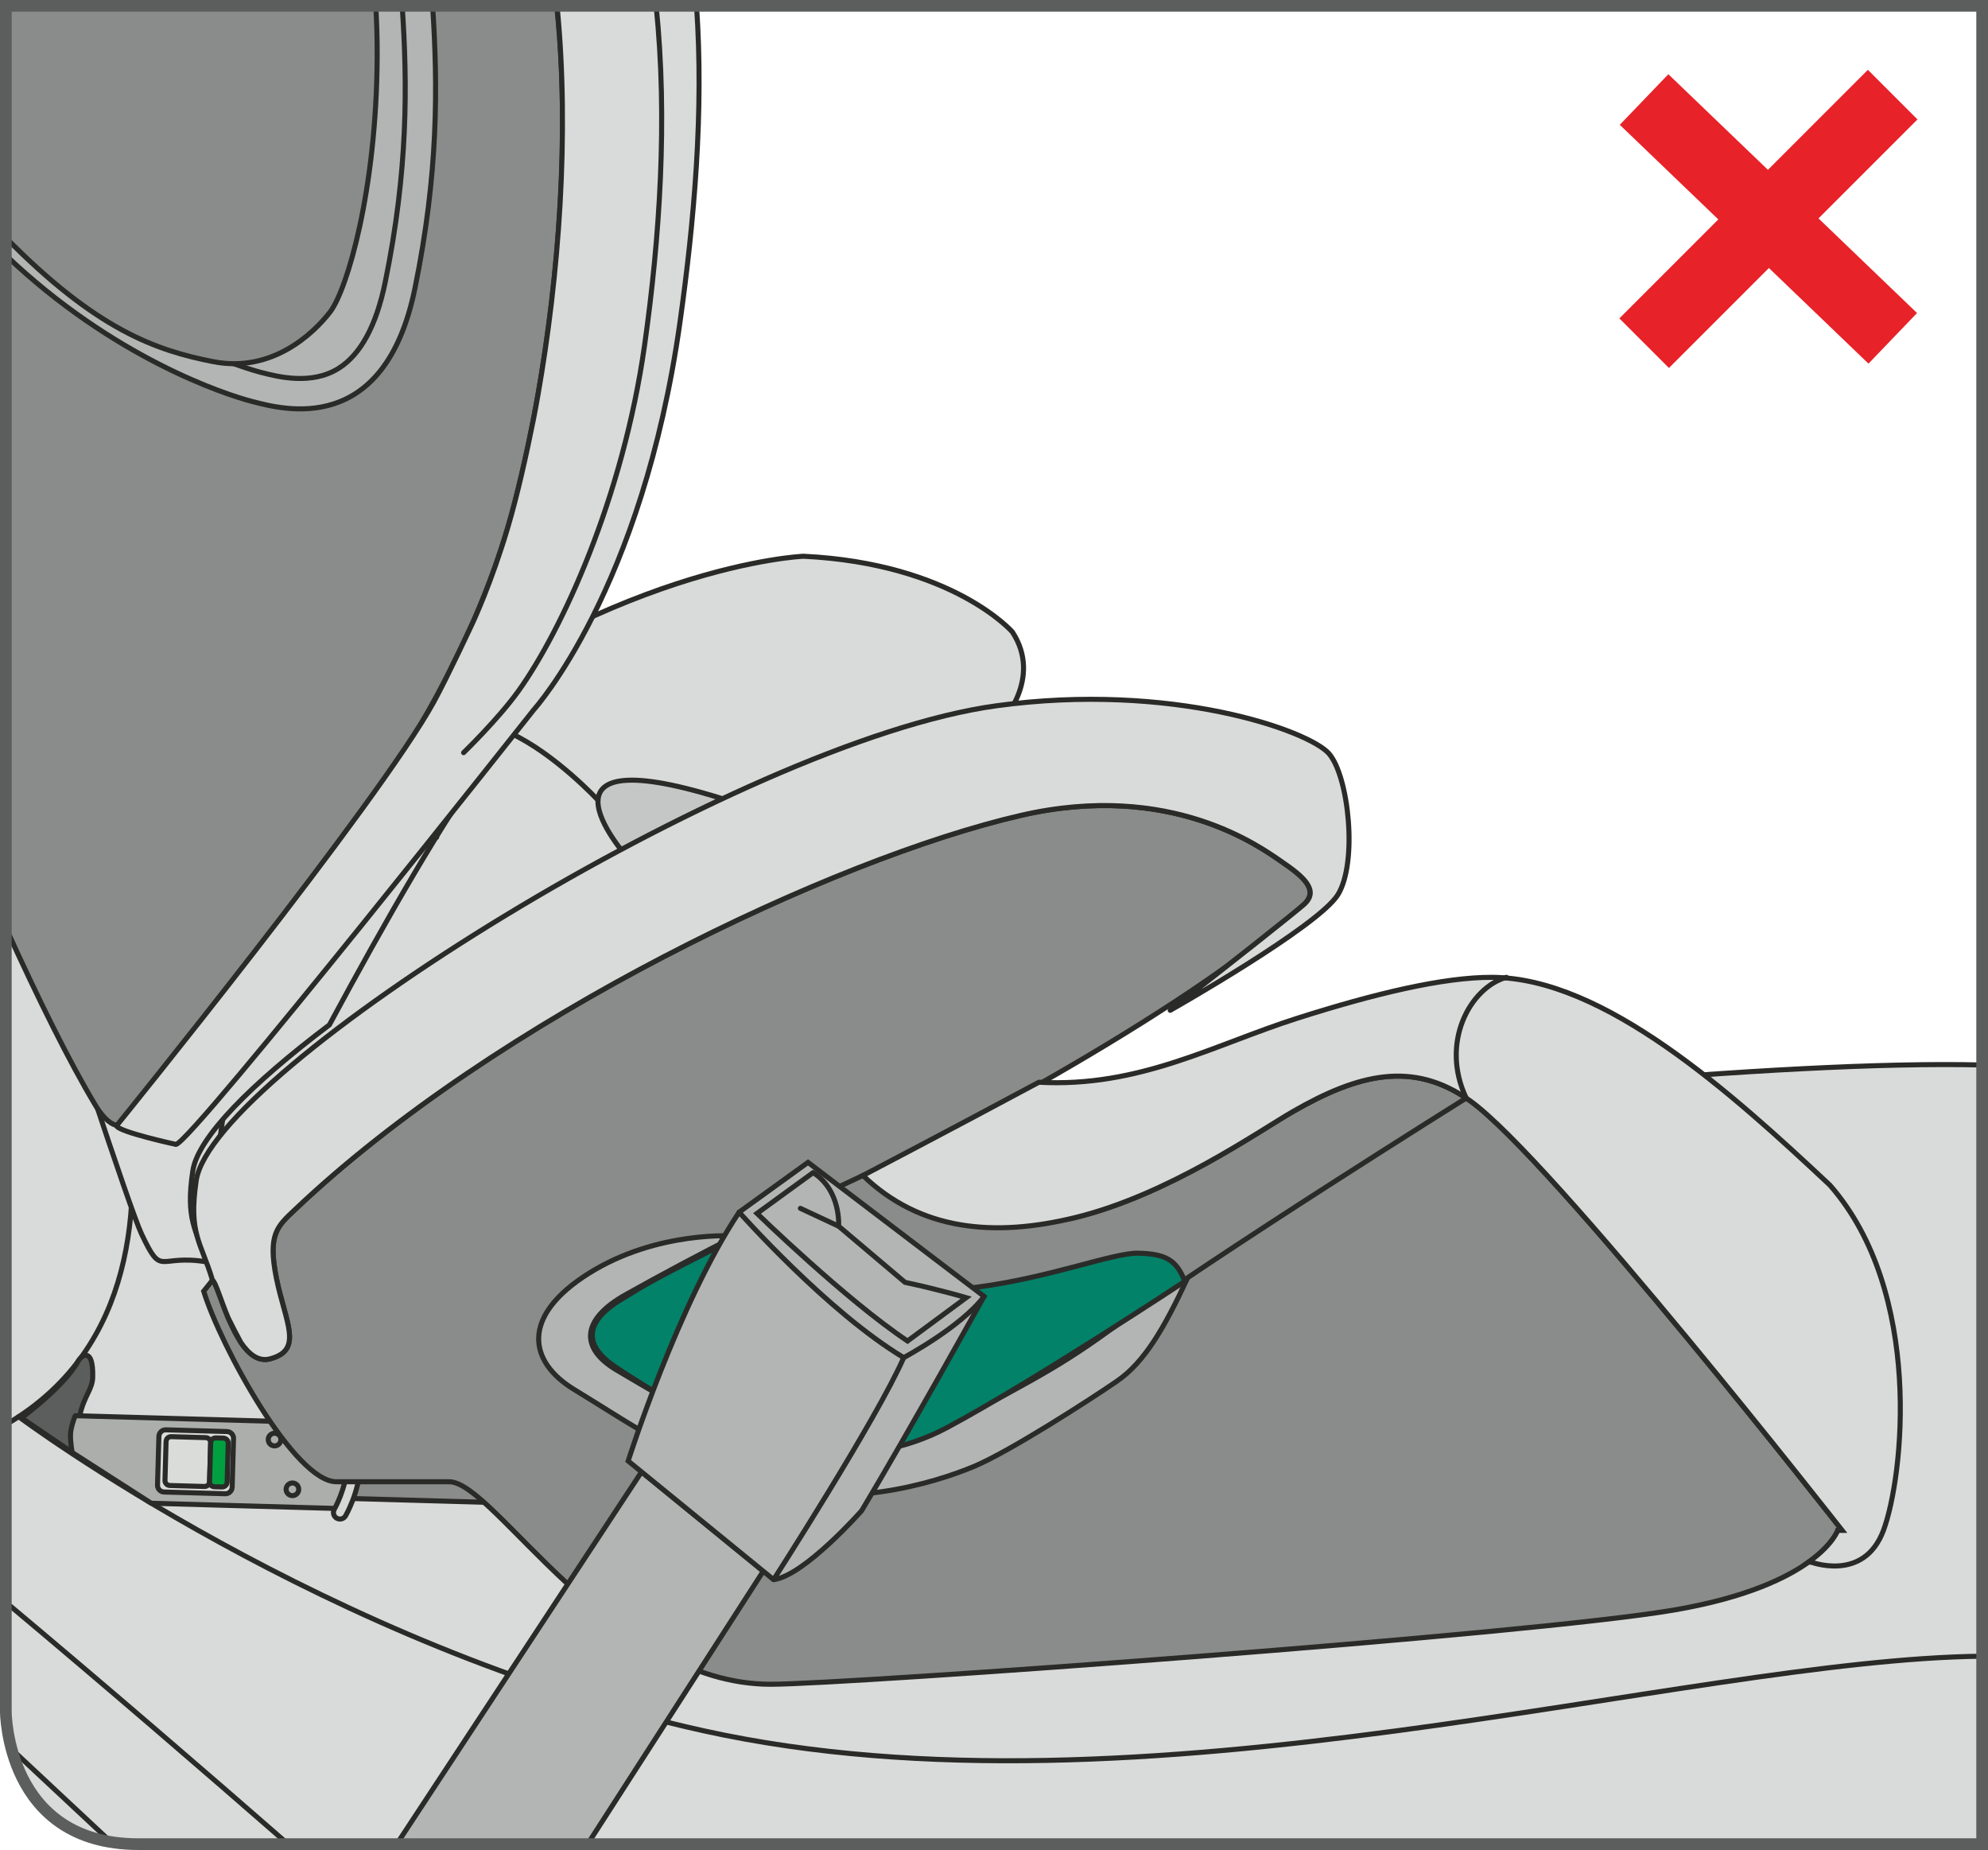 <?xml version="1.0" encoding="UTF-8"?>
<!DOCTYPE svg PUBLIC "-//W3C//DTD SVG 1.1//EN" "http://www.w3.org/Graphics/SVG/1.1/DTD/svg11.dtd">
<!-- Creator: CorelDRAW 2018 (64-Bit) -->
<svg xmlns="http://www.w3.org/2000/svg" xml:space="preserve" width="30mm" height="27.912mm" version="1.1" style="shape-rendering:geometricPrecision; text-rendering:geometricPrecision; image-rendering:optimizeQuality; fill-rule:evenodd; clip-rule:evenodd"
viewBox="0 0 1430.23 1330.68"
 xmlns:xlink="http://www.w3.org/1999/xlink">
 <defs>
  <style type="text/css">
   <![CDATA[
    .str5 {stroke:#E72228;stroke-width:50.45;stroke-miterlimit:4}
    .str4 {stroke:#5C5E5D;stroke-width:8.41;stroke-miterlimit:4}
    .str3 {stroke:#2A2B28;stroke-width:3.63;stroke-miterlimit:10}
    .str0 {stroke:#2A2B28;stroke-width:3.63;stroke-linecap:round;stroke-miterlimit:4}
    .str1 {stroke:#2A2B28;stroke-width:3.63;stroke-linecap:round;stroke-linejoin:round;stroke-miterlimit:4}
    .str2 {stroke:#2A2B28;stroke-width:3.63;stroke-linecap:round;stroke-linejoin:round;stroke-miterlimit:10}
    .fil1 {fill:none;fill-rule:nonzero}
    .fil0 {fill:#D9DADA;fill-rule:nonzero}
    .fil2 {fill:#C5C7C7;fill-rule:nonzero}
    .fil10 {fill:#B3B5B5;fill-rule:nonzero}
    .fil3 {fill:#8A8C8B;fill-rule:nonzero}
    .fil4 {fill:#5C5E5D;fill-rule:nonzero}
    .fil9 {fill:#E72228;fill-rule:nonzero}
    .fil6 {fill:#DADCDA;fill-rule:nonzero}
    .fil7 {fill:#D6D8D5;fill-rule:nonzero}
    .fil5 {fill:#ACAEAC;fill-rule:nonzero}
    .fil8 {fill:#00A040;fill-rule:nonzero}
    .fil11 {fill:#028269;fill-rule:nonzero}
   ]]>
  </style>
 </defs>
 <g id="Слой_x0020_1">
  <path class="fil0" d="M4.2 65.06l339.48 810.94c0,0 792.28,-116.99 1082.36,-109.97l0 560.45 -1326.48 0 0 0c-95.36,0 -95.36,-95.34 -95.36,-95.34l0 -1166.09z"/>
  <path class="fil1 str0" d="M4.2 65.06l339.48 810.94c0,0 792.28,-116.99 1082.36,-109.97"/>
  <path class="fil1 str1" d="M13.42 1018.99c0,0 222.31,166.23 492.77,225.94 315.42,69.61 705.39,-51.38 919.85,-53.64"/>
  <path class="fil0" d="M207.29 1326.49c-60.82,-53.11 -131.98,-114.45 -203.09,-173.99l0 78.64c0,0 0,95.34 95.36,95.34l0 0 107.74 0z"/>
  <path class="fil1 str0" d="M207.29 1326.49c-60.82,-53.11 -131.98,-114.45 -203.09,-173.99"/>
  <line class="fil1" x1="79.87" y1="1324.98" x2="8.33" y2= "1258.16" />
  <line class="fil1 str0" x1="79.87" y1="1324.98" x2="8.33" y2= "1258.16" />
  <path class="fil1 str1" d="M4.2 548.65c14.87,28.23 27.85,54.23 37.54,75.92 0,0 140.15,290.49 -32.9,397.36 -1.54,0.95 -3.09,1.83 -4.64,2.67"/>
  <path class="fil0" d="M293.52 931.92c-64.63,-58.93 -138.27,-35.69 -138.27,-35.69l0 -56.19 8.88 -62.45c-24.15,-84.95 -153.64,-373.99 -153.64,-373.99 0.06,9.85 -2.41,15.48 -6.3,18.28l0 -305.39 108.43 -3.99c-7.82,29.42 56.28,174.96 56.28,174.96l92.37 134.49c38.51,48.05 -7.35,97.68 -7.35,97.68 7.5,6.54 12.87,23.07 12.87,23.07 170.82,-137.14 311.31,-142.6 311.31,-142.6 107.4,5.26 150.22,54.44 150.22,54.44 22.05,33.69 -8.18,65.36 -8.18,65.36 0,0 48.48,-0.96 181.89,110.13l-608.51 301.9z"/>
  <path class="fil1 str0" d="M293.52 931.92c-64.63,-58.93 -138.27,-35.69 -138.27,-35.69l0 -56.19 8.88 -62.45c-24.15,-84.95 -153.64,-373.99 -153.64,-373.99 0.06,9.85 -2.41,15.48 -6.3,18.28m0 -305.39l108.43 -3.99c-7.82,29.42 56.28,174.96 56.28,174.96l92.37 134.49c38.51,48.05 -7.35,97.68 -7.35,97.68 7.5,6.54 12.87,23.07 12.87,23.07 170.82,-137.14 311.31,-142.6 311.31,-142.6 107.4,5.26 150.22,54.44 150.22,54.44 22.05,33.69 -8.18,65.36 -8.18,65.36 0,0 48.48,-0.96 181.89,110.13l-608.51 301.9"/>
  <path class="fil2" d="M450.7 615.93c0,0 -82.46,-92.9 83.39,-36.73l-83.39 36.73z"/>
  <path class="fil1 str0" d="M450.7 615.93c0,0 -82.46,-92.9 83.39,-36.73l-83.39 36.73"/>
  <path class="fil1 str0" d="M430.2 575.52c0,0 -31.08,-33.48 -63.07,-48.2"/>
  <polygon class="fil3" points="249.02,1077.74 386.31,1081.63 320.77,1034.4 250.3,1032.42 "/>
  <polyline class="fil1 str2" points="249.02,1077.74 386.31,1081.63 320.77,1034.4 250.3,1032.42 249.02,1077.74 "/>
  <path class="fil4" d="M59.45 1049.75l-44.02 -29.88c0,0 30.56,-22.22 40.96,-41.07 1.96,-3.57 10.79,-10.71 10.31,11.67 -0.2,9.1 -6.19,13.34 -9.3,27.63 -5.03,23.09 2.05,31.65 2.05,31.65z"/>
  <path class="fil1 str3" d="M59.45 1049.75l-44.02 -29.88c0,0 30.56,-22.22 40.96,-41.07 1.96,-3.57 10.79,-10.71 10.31,11.67 -0.2,9.1 -6.19,13.34 -9.3,27.63 -5.03,23.09 2.05,31.65 2.05,31.65"/>
  <path class="fil5" d="M54.27 1018.3l192.12 5.43c0,0 8.41,15.34 7.97,30.93 -0.44,15.59 -9.71,30.43 -9.71,30.43l-135.84 -3.83 -56.86 -36.51c0,0 -1.48,-7.42 -1.2,-13.42 0.22,-4.93 3.33,-13.53 3.52,-13.02z"/>
  <path class="fil1 str1" d="M54.27 1018.3l192.12 5.43c0,0 8.41,15.34 7.97,30.93 -0.44,15.59 -9.71,30.43 -9.71,30.43l-135.84 -3.83 -56.86 -36.51c0,0 -1.48,-7.42 -1.2,-13.42 0.22,-4.93 3.33,-13.53 3.52,-13.02"/>
  <path class="fil6" d="M119.31 1028.46l43.99 1.24c2.67,0.09 4.8,2.32 4.71,5l-0.99 35.02c-0.07,2.66 -2.32,4.79 -4.98,4.71l-44 -1.24c-2.67,-0.07 -4.79,-2.32 -4.72,-5l0.99 -35c0.09,-2.67 2.32,-4.8 5,-4.73z"/>
  <path class="fil1 str0" d="M119.31 1028.46l43.99 1.24c2.67,0.09 4.8,2.32 4.71,5l-0.99 35.02c-0.07,2.66 -2.32,4.79 -4.98,4.71l-44 -1.24c-2.67,-0.07 -4.79,-2.32 -4.72,-5l0.99 -35c0.09,-2.67 2.32,-4.8 5,-4.73"/>
  <path class="fil6" d="M123.16 1033.37l24.91 0.71c1.97,0.05 3.55,1.72 3.48,3.68l-0.79 27.97c-0.05,1.97 -1.71,3.53 -3.68,3.48l-24.91 -0.71c-1.98,-0.05 -3.55,-1.72 -3.48,-3.68l0.79 -27.97c0.05,-1.97 1.72,-3.53 3.68,-3.48z"/>
  <path class="fil1 str0" d="M123.16 1033.37l24.91 0.71c1.97,0.05 3.55,1.72 3.48,3.68l-0.79 27.97c-0.05,1.97 -1.71,3.53 -3.68,3.48l-24.91 -0.71c-1.98,-0.05 -3.55,-1.72 -3.48,-3.68l0.79 -27.97c0.05,-1.97 1.72,-3.53 3.68,-3.48"/>
  <path class="fil1 str0" d="M205.83 1071.11c0.07,-2.5 2.17,-4.49 4.68,-4.42 2.52,0.07 4.49,2.17 4.42,4.67 -0.07,2.53 -2.17,4.49 -4.68,4.42 -2.52,-0.07 -4.49,-2.17 -4.42,-4.68"/>
  <path class="fil1 str0" d="M192.98 1035.34c0.07,-2.51 2.17,-4.49 4.67,-4.42 2.53,0.07 4.49,2.17 4.42,4.68 -0.07,2.52 -2.17,4.49 -4.67,4.42 -2.53,-0.07 -4.49,-2.17 -4.42,-4.68"/>
  <path class="fil7" d="M246.6 1016.2c1.66,0.05 3.26,0.99 4.05,2.59 0.37,0.72 8.9,17.98 8.39,36.01 -0.52,18.02 -10.01,34.78 -10.41,35.49 -1.28,2.24 -4.14,3.01 -6.39,1.73 -2.24,-1.29 -3.01,-4.15 -1.73,-6.39 0.08,-0.15 8.73,-15.48 9.16,-31.1 0.45,-15.62 -7.31,-31.4 -7.4,-31.57 -1.14,-2.3 -0.2,-5.11 2.1,-6.27 0.71,-0.36 1.48,-0.51 2.22,-0.49z"/>
  <path class="fil1 str3" d="M246.6 1016.2c1.66,0.05 3.26,0.99 4.05,2.59 0.37,0.72 8.9,17.98 8.39,36.01 -0.52,18.02 -10.01,34.78 -10.41,35.49 -1.28,2.24 -4.14,3.01 -6.39,1.73 -2.24,-1.29 -3.01,-4.15 -1.73,-6.39 0.08,-0.15 8.73,-15.48 9.16,-31.1 0.45,-15.62 -7.31,-31.4 -7.4,-31.57 -1.14,-2.3 -0.2,-5.11 2.1,-6.27 0.71,-0.36 1.48,-0.51 2.22,-0.49"/>
  <path class="fil8" d="M155.25 1034.27l5.45 0.15c1.98,0.05 3.55,1.72 3.5,3.7l-0.79 27.95c-0.07,1.97 -1.72,3.55 -3.7,3.48l-5.45 -0.15c-1.99,-0.05 -3.55,-1.72 -3.48,-3.69l0.79 -27.97c0.05,-1.96 1.72,-3.53 3.69,-3.48z"/>
  <path class="fil1 str0" d="M155.25 1034.27l5.45 0.15c1.98,0.05 3.55,1.72 3.5,3.7l-0.79 27.95c-0.07,1.97 -1.72,3.55 -3.7,3.48l-5.45 -0.15c-1.99,-0.05 -3.55,-1.72 -3.48,-3.69l0.79 -27.97c0.05,-1.96 1.72,-3.53 3.69,-3.48"/>
  <path class="fil0" d="M670.57 832.71c-21.84,-6.75 -41.91,-18.1 -58.8,-34.4 0,0 -65.22,-6.86 -120.52,21.4l0.03 0.03c36.46,54.67 179.29,12.95 179.29,12.95l0 0.02z"/>
  <path class="fil1 str0" d="M670.57 832.71c-21.84,-6.75 -41.91,-18.1 -58.8,-34.4 0,0 -65.22,-6.86 -120.52,21.4l0.03 0.03c36.46,54.67 179.29,12.95 179.29,12.95l0 0.02"/>
  <path class="fil1 str0" d="M314.32 596.75c-5.4,-18.2 -10.79,-42.8 -64.72,-102.29 -53.93,-59.48 -149.88,-204.43 -186.85,-266.12"/>
  <path class="fil9" d="M670.57 832.71c-21.84,-6.75 -41.91,-18.1 -58.8,-34.4 0,0 -65.22,-6.86 -120.52,21.4l0.03 0.03c36.46,54.67 179.29,12.95 179.29,12.95l0 0.02z"/>
  <path class="fil1 str0" d="M670.57 832.71c-21.84,-6.75 -41.91,-18.1 -58.8,-34.4 0,0 -65.22,-6.86 -120.52,21.4l0.03 0.03c36.46,54.67 179.29,12.95 179.29,12.95l0 0.02"/>
  <line class="fil1 str1" x1="323.74" y1="1015.36" x2="321.91" y2= "1037.39" />
  <path class="fil1 str1" d="M150.04 196.24c2.85,24.27 10.98,50.83 30.91,68.87"/>
  <path class="fil0" d="M34.04 275.37c34.85,-43.59 76.83,-91.46 116.2,-138.11 37.71,82.52 180.6,272.49 194.78,296.59 13.96,23.77 39.94,67.83 7.57,110.38 -31.48,41.34 -76.14,119.6 -115.61,192.94 -56.48,42.6 -94.62,81.07 -98.24,104.88 -5.36,35.42 2.34,42.52 10.15,65.64 -35.69,-5.97 -31.92,11.89 -47.06,-20.1 -8.38,-17.74 -56.43,-164.33 -97.62,-291.55l0 -282.07c9.23,-12.36 19.19,-25.28 29.84,-38.61z"/>
  <path class="fil1 str0" d="M34.04 275.37c34.85,-43.59 76.83,-91.46 116.2,-138.11 37.71,82.52 180.6,272.49 194.78,296.59 13.96,23.77 39.94,67.83 7.57,110.38 -31.48,41.34 -76.14,119.6 -115.61,192.94 -56.48,42.6 -94.62,81.07 -98.24,104.88 -5.36,35.42 2.34,42.52 10.15,65.64 -35.69,-5.97 -31.92,11.89 -47.06,-20.1 -8.38,-17.74 -56.43,-164.33 -97.62,-291.55m0 -282.07c9.23,-12.36 19.19,-25.28 29.84,-38.61"/>
  <path class="fil1 str0" d="M314.15 602.22c-5.38,-17.88 -10.78,-42.06 -64.63,-100.52 -53.89,-58.48 -149.74,-200.92 -186.65,-261.55"/>
  <path class="fil3" d="M1325.32 1100.8c0,0 -209.37,-267.55 -267.77,-309.09 -41.19,-29.32 -80.79,-19.02 -127.53,7.92 -24.84,14.31 -89.39,59.64 -156.06,76.05 -58.78,14.46 -99.8,-50.91 -153.13,-30.17 30.98,-12.04 233.14,-116.52 317.11,-194.82 11.5,-10.71 -0.81,-20.59 -15.84,-30.88 -15.06,-10.31 -79.7,-58.21 -187.76,-33.29 -133.88,30.9 -376.4,145.31 -522.2,283.61 -12.51,11.89 -19.66,17.43 -13.32,49.11 6.34,31.69 19.91,51.84 -4.63,58.18 -24.57,6.34 -36.58,-54.21 -41.32,-56.58l-6.33 7.9c11.88,38.84 65.6,137.85 95.85,137.06l76.06 0 4.74 0c32.48,0 115.66,145.67 231.32,145.67 54.79,0 546.62,-35.54 650.39,-53.5 103.79,-17.93 117.24,-57.17 117.24,-57.17l3.18 0z"/>
  <path class="fil1 str0" d="M1325.32 1100.8c0,0 -209.37,-267.55 -267.77,-309.09 -41.19,-29.32 -80.79,-19.02 -127.53,7.92 -24.84,14.31 -89.39,59.64 -156.06,76.05 -58.78,14.46 -99.8,-50.91 -153.13,-30.17 30.98,-12.04 233.14,-116.52 317.11,-194.82 11.5,-10.71 -0.81,-20.59 -15.84,-30.88 -15.06,-10.31 -79.7,-58.21 -187.76,-33.29 -133.88,30.9 -376.4,145.31 -522.2,283.61 -12.51,11.89 -19.66,17.43 -13.32,49.11 6.34,31.69 19.91,51.84 -4.63,58.18 -24.57,6.34 -36.58,-54.21 -41.32,-56.58l-6.33 7.9c11.88,38.84 65.6,137.85 95.85,137.06l76.06 0 4.74 0c32.48,0 115.66,145.67 231.32,145.67 54.79,0 546.62,-35.54 650.39,-53.5 103.79,-17.93 117.24,-57.17 117.24,-57.17l3.18 0"/>
  <path class="fil0" d="M841.88 726.7l0 0c44.87,-34.83 87.49,-68.58 96.06,-76 11.88,-10.31 -0.81,-20.61 -15.86,-30.9 -15.04,-10.29 -79.69,-58.21 -187.75,-33.28 -133.88,30.89 -376.38,145.33 -522.2,283.61 -12.53,11.89 -19.64,17.43 -13.32,49.11 6.34,31.68 19.91,51.84 -4.64,58.18 -8.38,2.17 -15.28,-3.47 -20.97,-11.91 -3.06,-5.67 -6.12,-11.59 -8.98,-17.43 -5.58,-13.27 -9.22,-26.19 -11.35,-27.25 -8.29,-27.63 -17.43,-33.28 -11.7,-71.7 11.76,-78.93 390.37,-316.12 575.75,-341.48 126.04,-17.24 224.98,17.86 239.25,34.51 14.26,16.63 20.6,78.42 6.34,101.4 -14.26,22.97 -120.62,83.14 -120.62,83.14z"/>
  <path class="fil1 str0" d="M841.88 726.7l0 0c44.87,-34.83 87.49,-68.58 96.06,-76 11.88,-10.31 -0.81,-20.61 -15.86,-30.9 -15.04,-10.29 -79.69,-58.21 -187.75,-33.28 -133.88,30.89 -376.38,145.33 -522.2,283.61 -12.53,11.89 -19.64,17.43 -13.32,49.11 6.34,31.68 19.91,51.84 -4.64,58.18 -8.38,2.17 -15.28,-3.47 -20.97,-11.91 -3.06,-5.67 -6.12,-11.59 -8.98,-17.43 -5.58,-13.27 -9.22,-26.19 -11.35,-27.25 -8.29,-27.63 -17.43,-33.28 -11.7,-71.7 11.76,-78.93 390.37,-316.12 575.75,-341.48 126.04,-17.24 224.98,17.86 239.25,34.51 14.26,16.63 20.6,78.42 6.34,101.4 -14.26,22.97 -120.62,83.14 -120.62,83.14"/>
  <path class="fil1 str0" d="M620.82 845.51c0,0 -89.2,41.05 -169.01,85.69 -33.01,18.45 -32.23,39.16 -6.58,54.27 52.83,31.15 64.1,38.08 96.77,49.75 39.46,14.13 100.54,14.13 140.47,-8.64 48.27,-27.5 74.86,-38.63 116.82,-69.29 73.56,-53.73 255.52,-167.45 255.52,-167.45"/>
  <path class="fil0" d="M747.43 778.44c72.2,3.95 125.6,-26.84 186.18,-46.13 55.1,-17.53 104.65,-29.47 139.81,-29.33 80.61,0.29 172.14,83.02 243.03,149.44 67.73,77.23 52.82,210.23 38.56,248.39 -14.25,38.14 -53.28,22.37 -53.3,22.37 16.94,-12.28 20.42,-22.37 20.42,-22.37l3.18 0c0,0 -209.39,-267.55 -267.77,-309.09 -41.19,-29.32 -80.79,-19.02 -127.53,7.9 -24.84,14.33 -89.39,59.66 -156.06,76.06 -58.78,14.48 -111.95,9.55 -153.14,-30.16 0,0 63.71,-33.33 126.61,-67.07z"/>
  <path class="fil1 str0" d="M747.43 778.44c72.2,3.95 125.6,-26.84 186.18,-46.13 55.1,-17.53 104.65,-29.47 139.81,-29.33 80.61,0.29 172.14,83.02 243.03,149.44 67.73,77.23 52.82,210.23 38.56,248.39 -14.25,38.14 -53.28,22.37 -53.3,22.37 16.94,-12.28 20.42,-22.37 20.42,-22.37l3.18 0c0,0 -209.39,-267.55 -267.77,-309.09 -41.19,-29.32 -80.79,-19.02 -127.53,7.9 -24.84,14.33 -89.39,59.66 -156.06,76.06 -58.78,14.48 -111.95,9.55 -153.14,-30.16 0,0 63.71,-33.33 126.61,-67.07"/>
  <path class="fil1 str0" d="M1083.69 702.96c-26.32,7.6 -47.71,47.15 -28.86,86.89"/>
  <path class="fil10" d="M529.29 889.05c-25.14,12.73 -52.37,27.17 -79.11,42.14 -33,18.45 -32.23,39.16 -6.58,54.27 52.83,31.13 64.11,38.08 96.77,49.77 39.47,14.09 100.54,14.09 140.49,-8.66 48.27,-27.5 74.84,-38.63 116.8,-69.29 15.08,-11.02 34.73,-22.84 56.44,-37.41 -16.45,35.1 -30.54,59.82 -50.51,73.56 -19.98,13.76 -77.51,50.74 -102.78,61.32 -29.75,12.46 -95.06,31.84 -154.97,12.46 -59.91,-19.38 -92.5,-43.29 -132.73,-67.73 -33.25,-20.2 -38.38,-52.91 10.51,-83.6 49.62,-31.13 105.65,-26.84 105.65,-26.84z"/>
  <path class="fil1 str0" d="M529.29 889.05c-25.14,12.73 -52.37,27.17 -79.11,42.14 -33,18.45 -32.23,39.16 -6.58,54.27 52.83,31.13 64.11,38.08 96.77,49.77 39.47,14.09 100.54,14.09 140.49,-8.66 48.27,-27.5 74.84,-38.63 116.8,-69.29 15.08,-11.02 34.73,-22.84 56.44,-37.41 -16.45,35.1 -30.54,59.82 -50.51,73.56 -19.98,13.76 -77.51,50.74 -102.78,61.32 -29.75,12.46 -95.06,31.84 -154.97,12.46 -59.91,-19.38 -92.5,-43.29 -132.73,-67.73 -33.25,-20.2 -38.38,-52.91 10.51,-83.6 49.62,-31.13 105.65,-26.84 105.65,-26.84"/>
  <polygon class="fil10" points="285.4,1326.49 461.54,1058.71 549.1,1130.14 422.73,1326.49 "/>
  <polyline class="fil1 str3" points="285.4,1326.49 461.54,1058.71 549.1,1130.14 422.73,1326.49 "/>
  <path class="fil11" d="M818.75 901.41c19.36,0.42 27.67,4.54 33.62,20.25l0 0.05c-0.62,0.41 -107.89,71.3 -170.51,104.89 -62.8,33.69 -124.29,13.37 -143.12,7.7 -18.8,-5.66 -59.04,-26.35 -95.76,-50.89 -36.71,-24.49 -3.52,-44.49 6.83,-50.45 10.31,-5.97 10.65,-8.34 90.93,-48.03l0.01 0c98.49,87.75 242.36,15.74 278.01,16.49z"/>
  <path class="fil1 str0" d="M852.38 921.7c-5.94,-15.74 -14.25,-19.86 -33.64,-20.29 -35.62,-0.75 -179.5,71.26 -278,-16.5 -80.31,39.69 -80.64,42.06 -90.95,48.03 -10.33,5.97 -43.54,25.95 -6.81,50.45 36.72,24.54 76.97,45.21 95.77,50.89 18.82,5.67 80.32,25.99 143.12,-7.7 62.8,-33.71 170.51,-104.9 170.51,-104.9"/>
  <path class="fil10" d="M556.55 1136.22l-104.63 -85.36c0,0 35.79,-112.88 79.84,-178.97l49.56 -35.8 126.66 96.38c0,0 -55.06,99.11 -88.11,154.18 0,0 -41.29,46.81 -63.32,49.57z"/>
  <path class="fil1 str3" d="M556.55 1136.22l-104.63 -85.36c0,0 35.79,-112.88 79.84,-178.97l49.56 -35.8 126.66 96.38c0,0 -55.06,99.11 -88.11,154.18 0,0 -41.29,46.81 -63.32,49.57"/>
  <path class="fil1 str1" d="M531.76 871.89c0,0 63.34,71.6 118.4,104.63 0,0 41.29,-22.03 57.82,-44.05"/>
  <path class="fil1 str0" d="M585 843.44l-40.39 29.36c0,0 64.25,62.42 108.3,91.78l42.22 -31.2c0,0 -18.35,-5.5 -44.05,-11.02l-47.73 -40.38c0,0 1.84,-25.7 -18.35,-38.55"/>
  <path class="fil1 str1" d="M556.55 1136.22c0,0 74.34,-115.64 93.61,-159.69"/>
  <line class="fil1 str1" x1="603.35" y1="881.99" x2="575.82" y2= "869.14" />
  <path class="fil3" d="M68.48 794.71c8.18,13.62 21.75,26.49 33.57,-2.09 5.8,-14.04 56,-69.44 116,-147.42 56.69,-73.68 121.6,-170.2 150.24,-276.21 24.48,-90.53 45.67,-235.72 32.24,-364.81l-396.33 0 0 663.07c23.89,52.52 45.94,96.92 64.28,127.45z"/>
  <path class="fil1 str0" d="M68.48 794.71c8.18,13.62 21.75,26.49 33.57,-2.09 5.8,-14.04 56,-69.44 116,-147.42 56.69,-73.68 121.6,-170.2 150.24,-276.21 24.48,-90.53 45.67,-235.72 32.24,-364.81m-396.33 663.07c23.89,52.52 45.94,96.92 64.28,127.45"/>
  <path class="fil0" d="M312.24 504.6c9.84,-18 27.95,-56.91 27.95,-56.91 0,0 13.32,-28.42 25.08,-68.13 7.13,-24.1 13.32,-52.1 18.6,-78.38 1.14,-5.7 2.17,-11.54 3.15,-17.07 14.95,-85.22 22.9,-187.65 13.74,-279.92l100.34 0c5.33,75.81 -1.66,154.67 -11.86,227.26 -27.06,192.79 -104.95,278.7 -104.97,278.74 0,0 -245.45,310.41 -257.66,312.98 0,0 -41.49,-9.04 -42.77,-13.42 0,0 188.94,-232.9 228.4,-305.14z"/>
  <path class="fil1 str0" d="M312.24 504.6c9.84,-18 27.95,-56.91 27.95,-56.91 0,0 13.32,-28.42 25.08,-68.13 7.13,-24.1 13.32,-52.1 18.6,-78.38 1.14,-5.7 2.17,-11.54 3.15,-17.07 14.95,-85.22 22.9,-187.65 13.74,-279.92m100.34 0c5.33,75.81 -1.66,154.67 -11.86,227.26 -27.06,192.79 -104.95,278.7 -104.97,278.74 0,0 -245.45,310.41 -257.66,312.98 0,0 -41.49,-9.04 -42.77,-13.42 0,0 188.94,-232.9 228.4,-305.14"/>
  <path class="fil1 str0" d="M472.04 4.19c8.4,81.34 2.58,167 -8.31,244.11 -15.58,110.15 -59.76,205.64 -90.95,248.99 -14.4,20.01 -39.26,44.09 -39.26,44.09"/>
  <path class="fil10" d="M4.2 183.65c77.17,73.51 157.23,100.02 177.68,105.25 21.85,5.6 94.66,25.78 116.64,-81.52 16.89,-82.38 16.53,-145.78 12.71,-203.19l-307.04 0 0 179.46z"/>
  <path class="fil1 str0" d="M4.2 183.65c77.17,73.51 157.23,100.02 177.68,105.25 21.85,5.6 94.66,25.78 116.64,-81.52 16.89,-82.38 16.53,-145.78 12.71,-203.19"/>
  <path class="fil1 str3" d="M4.2 152.78l0.28 0.3c84.97,88.82 178.88,113.66 182.83,114.67l0.88 0.22c11.62,2.99 35.82,9.22 55.32,-2.96 15.91,-9.94 27.23,-30.81 33.62,-62.01 16.5,-80.49 16.03,-142.17 12.22,-198.81"/>
  <path class="fil3" d="M270.33 4.19c0.7,11.1 1.07,23.09 1.02,36.11 -0.35,96.34 -21.68,168.2 -33.82,184.03 -12.16,15.82 -42.03,43.95 -83.87,35.84 -41.52,-8.04 -84.42,-23.17 -149.47,-89.19l0 -166.79 266.14 0z"/>
  <path class="fil1 str0" d="M270.33 4.19c0.7,11.1 1.07,23.09 1.02,36.11 -0.35,96.34 -21.68,168.2 -33.82,184.03 -12.16,15.82 -42.03,43.95 -83.87,35.84 -41.52,-8.04 -84.42,-23.17 -149.47,-89.19"/>
  <path class="fil1 str4" d="M4.2 4.2l0 1226.93c0,0 0,95.34 95.34,95.34l1326.48 0 0 -1322.27 -1421.82 0z"/>
  <line class="fil1 str5" x1="1182.8" y1="71.58" x2="1361.71" y2= "243.35" />
  <line class="fil1 str5" x1="1361.65" y1="68.07" x2="1182.86" y2= "246.85" />
 </g>
</svg>
